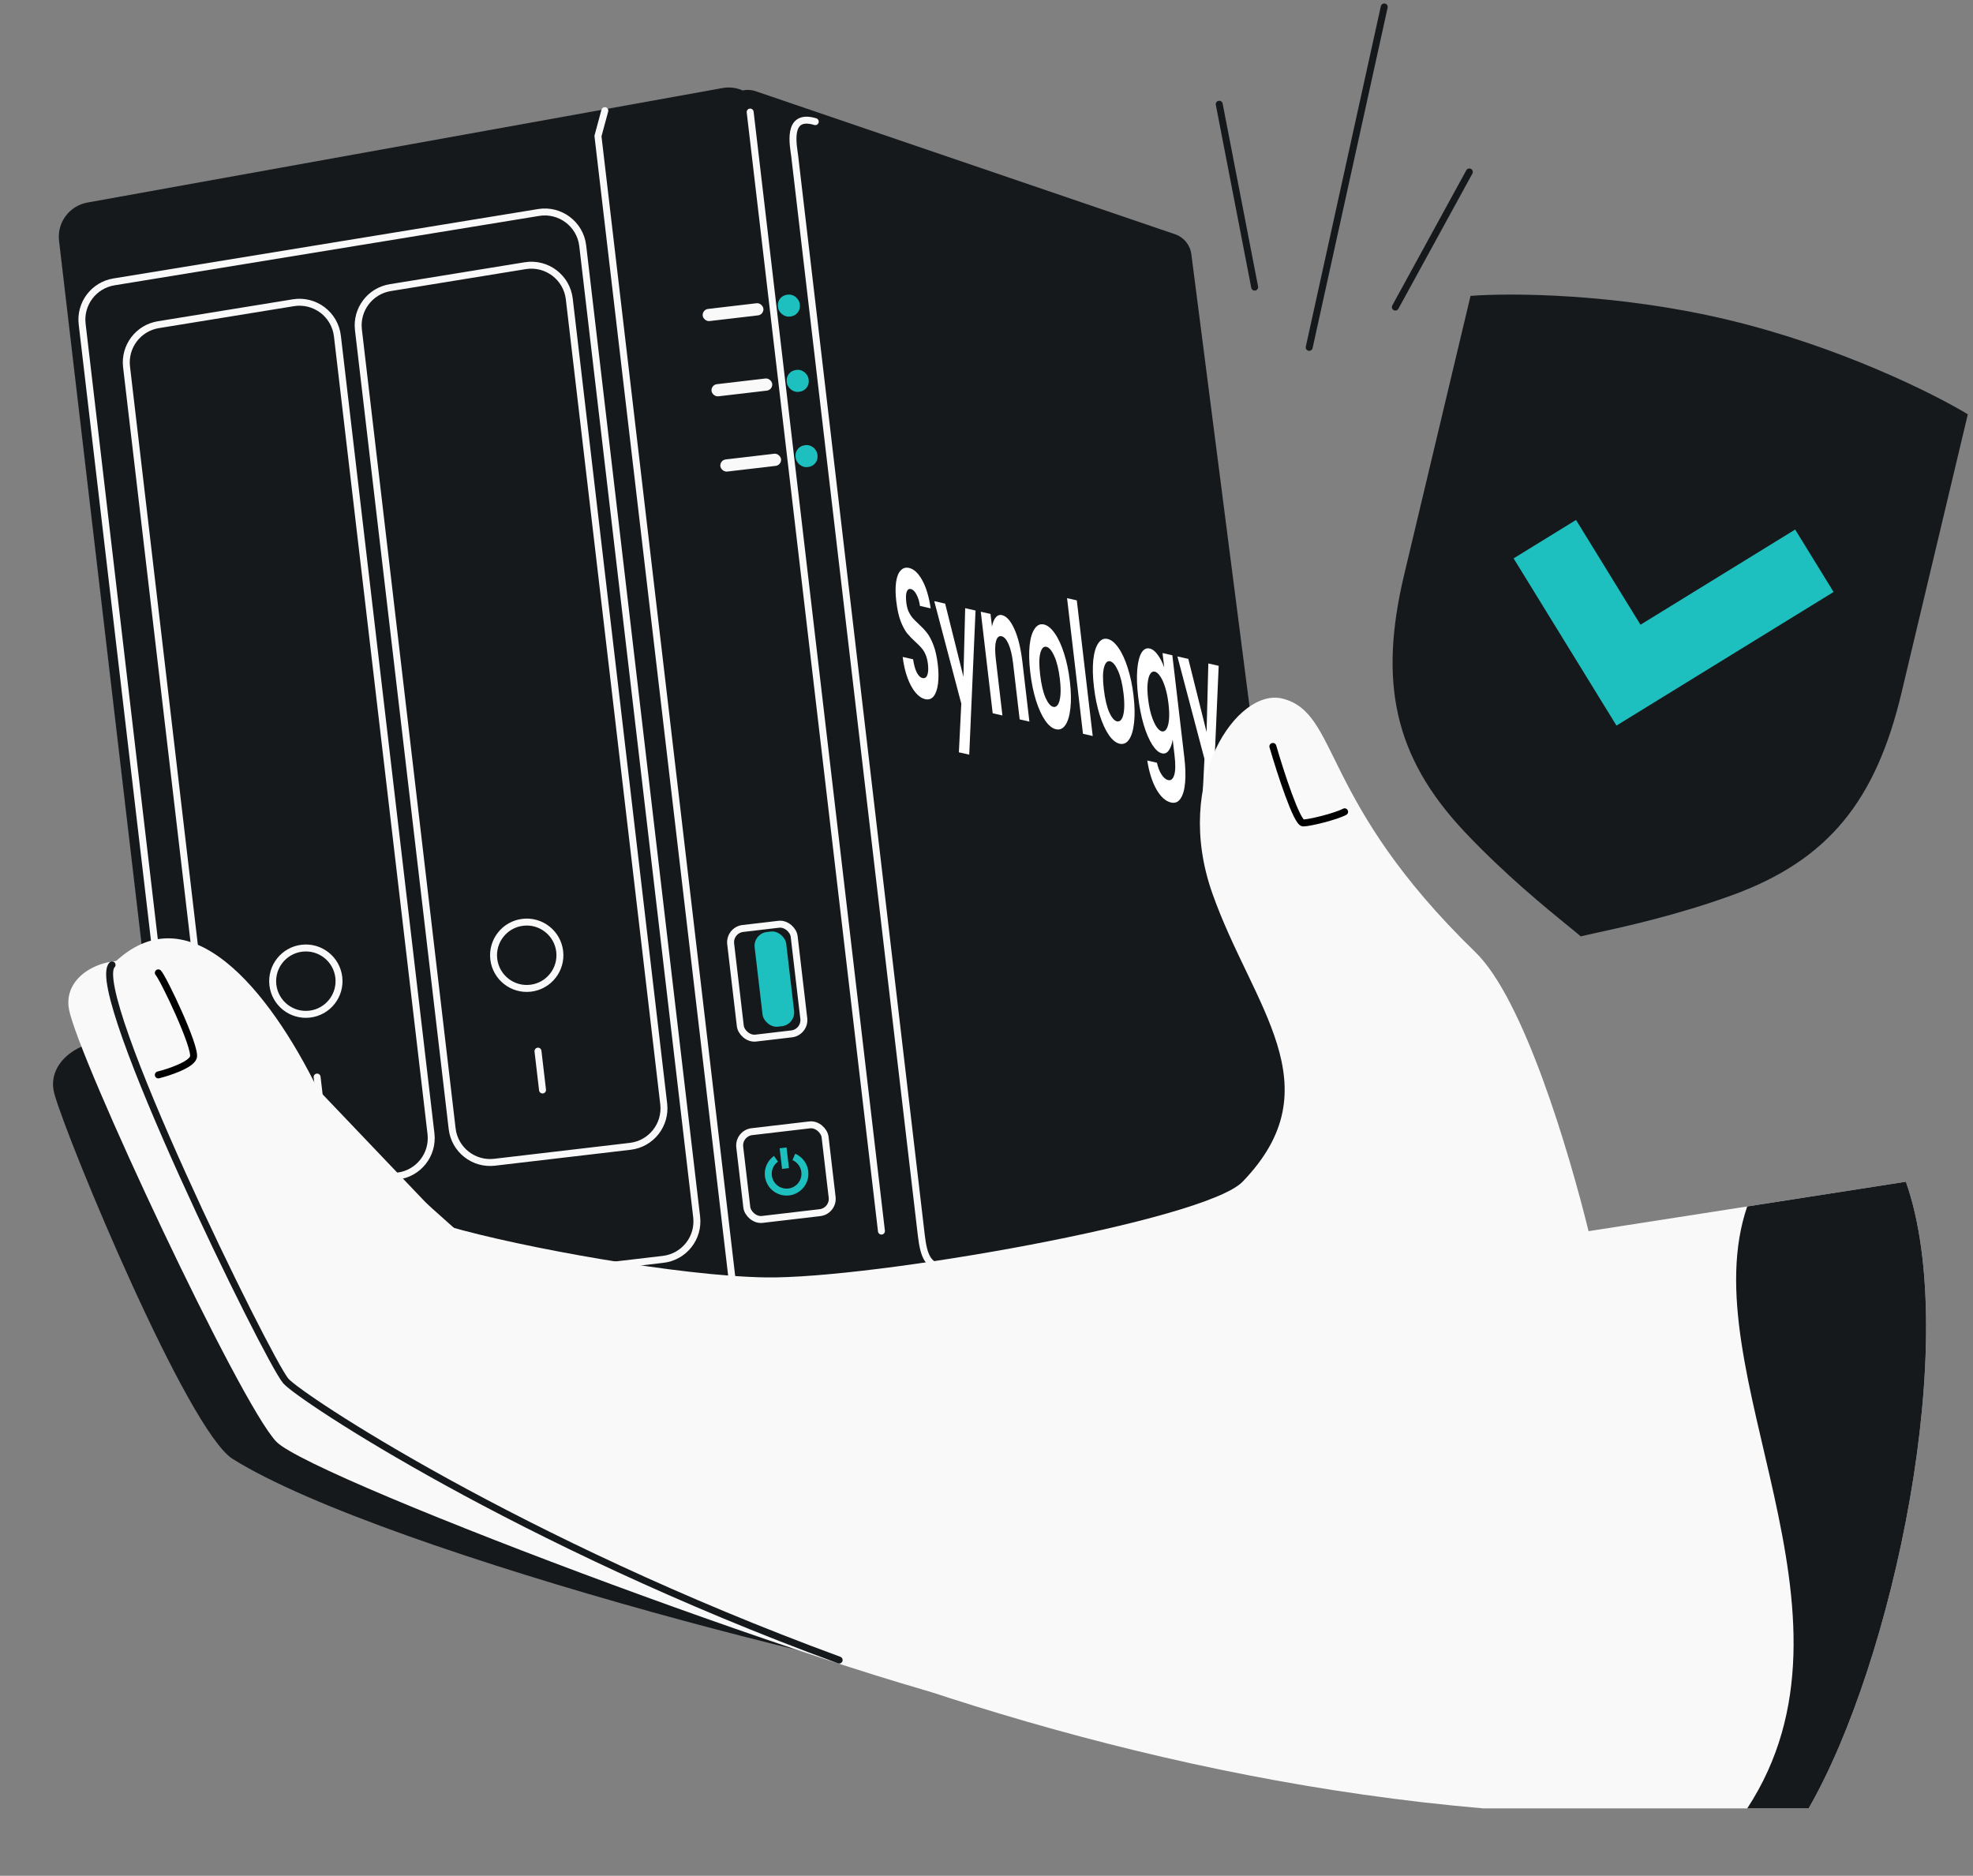 <svg width="568" height="540" viewBox="0 0 568 540" fill="none" xmlns="http://www.w3.org/2000/svg">
<rect x="0" y="0" width="568" height="540" fill="#808080" stroke="none"/>
<g clip-path="url(#clip0_115_35)">
<path d="M497.351 92.044C465.282 84.408 434.652 84.287 423.346 85.18L404.256 165.351C396.908 196.21 401.195 217.738 421.586 239.402C433.162 251.701 445.327 261.591 451.605 266.696L451.605 266.696C453.155 267.956 454.346 268.924 455.081 269.565C456.017 269.326 457.497 269.003 459.422 268.582L459.477 268.57L459.477 268.57C467.382 266.843 482.699 263.496 498.576 257.734C526.542 247.584 540.071 230.299 547.419 199.44L566.508 119.269C556.818 113.376 529.419 99.68 497.351 92.044Z" fill="#16191C"/>
<path d="M527.864 170.414L516.804 152.44L472.275 179.842L453.716 149.683L435.743 160.743L465.362 208.876L527.864 170.414Z" fill="#1EBFBF"/>
<path d="M376.9 100L398.5 2M351 30L361.2 82.649M401.7 88.404L423 49.5" stroke="#16191C" stroke-width="2" stroke-linecap="round" stroke-linejoin="round"/>
<path fill-rule="evenodd" clip-rule="evenodd" d="M25.155 58.309C19.955 59.247 16.382 64.068 16.997 69.316L53.718 382.321C54.362 387.807 59.33 391.732 64.815 391.088L248.999 369.48C250.269 369.331 251.455 368.95 252.521 368.385C253.209 368.517 253.929 368.548 254.662 368.462L372.052 354.69C375.922 354.236 378.676 350.709 378.179 346.844L342.972 73.168C342.631 70.521 340.815 68.298 338.289 67.436L217.552 26.259C216.276 25.824 214.995 25.776 213.81 26.035C212.052 25.259 210.05 24.979 208.007 25.348L25.155 58.309Z" fill="#16191C"/>
<path d="M23.65 93.286C22.964 87.444 26.996 82.097 32.801 81.148L155.058 61.168C161.246 60.157 167.027 64.515 167.757 70.743L200.558 350.329C201.266 356.363 196.948 361.828 190.914 362.536L68.004 376.956C61.971 377.664 56.506 373.346 55.798 367.312L23.65 93.286Z" stroke="#F9F9F9" stroke-width="2"/>
<path d="M36.43 105.609C35.745 99.764 39.781 94.415 45.59 93.47L84.441 87.153C90.627 86.147 96.401 90.504 97.132 96.728L124.072 326.361C124.779 332.395 120.462 337.86 114.428 338.568L75.373 343.15C69.34 343.858 63.874 339.54 63.167 333.507L36.43 105.609Z" stroke="#F9F9F9" stroke-width="2"/>
<path d="M103.186 94.944C102.501 89.099 106.537 83.75 112.346 82.805L151.197 76.487C157.383 75.482 163.158 79.839 163.888 86.063L191.074 317.793C191.781 323.826 187.464 329.292 181.43 329.999L142.375 334.581C136.342 335.289 130.877 330.972 130.169 324.938L103.186 94.944Z" stroke="#F9F9F9" stroke-width="2"/>
<path d="M215.963 32.256L253.756 354.4" stroke="#F9F9F9" stroke-width="2" stroke-linecap="round"/>
<path d="M271.304 365.092C267.233 364.204 265.978 361.96 265.227 355.559L228.784 44.92C228.456 42.125 226.26 32.465 234.706 35.016" stroke="#F9F9F9" stroke-width="2" stroke-linecap="round"/>
<path d="M211.044 370.745L172.145 39.168L174.12 31.852" stroke="#F9F9F9" stroke-width="2" stroke-linecap="round"/>
<circle cx="88.049" cy="282.455" r="9.554" transform="rotate(-6.691 88.049 282.455)" stroke="#F9F9F9" stroke-width="2" stroke-linecap="round" stroke-linejoin="round"/>
<circle cx="151.639" cy="274.995" r="9.554" transform="rotate(-6.691 151.639 274.995)" stroke="#F9F9F9" stroke-width="2" stroke-linecap="round" stroke-linejoin="round"/>
<path d="M91.287 310.057L92.599 321.238" stroke="#F9F9F9" stroke-width="2" stroke-linecap="round" stroke-linejoin="round"/>
<path d="M154.877 302.597L156.189 313.778" stroke="#F9F9F9" stroke-width="2" stroke-linecap="round" stroke-linejoin="round"/>
<rect x="202.093" y="89.139" width="17.59" height="3.518" rx="1.759" transform="rotate(-6.691 202.093 89.139)" fill="#F9F9F9"/>
<rect x="204.634" y="110.802" width="17.59" height="3.518" rx="1.759" transform="rotate(-6.691 204.634 110.802)" fill="#F9F9F9"/>
<rect x="207.176" y="132.465" width="17.59" height="3.518" rx="1.759" transform="rotate(-6.691 207.176 132.465)" fill="#F9F9F9"/>
<rect x="223.591" y="85.201" width="6.332" height="6.332" rx="3" transform="rotate(-6.691 223.591 85.201)" fill="#1EBFBF"/>
<rect x="226.133" y="106.863" width="6.332" height="6.332" rx="3" transform="rotate(-6.691 226.133 106.863)" fill="#1EBFBF"/>
<rect x="228.674" y="128.526" width="6.332" height="6.332" rx="3" transform="rotate(-6.691 228.674 128.526)" fill="#1EBFBF"/>
<rect x="212.497" y="326.243" width="24.736" height="25.44" rx="4" transform="rotate(-6.691 212.497 326.243)" stroke="#F9F9F9" stroke-width="2"/>
<rect x="209.886" y="267.752" width="18.404" height="31.772" rx="4" transform="rotate(-6.691 209.886 267.752)" stroke="#F9F9F9" stroke-width="2"/>
<rect x="216.791" y="268.768" width="9.147" height="27.44" rx="4" transform="rotate(-6.691 216.791 268.768)" fill="#1EBFBF"/>
<path d="M228.537 333.053C229.609 333.515 230.497 334.319 231.064 335.34C231.63 336.36 231.842 337.54 231.666 338.693C231.49 339.847 230.937 340.91 230.093 341.716C229.249 342.522 228.161 343.025 227 343.147C225.84 343.269 224.671 343.003 223.678 342.39C222.685 341.777 221.923 340.852 221.511 339.76C221.1 338.668 221.062 337.47 221.403 336.354C221.745 335.238 222.447 334.267 223.4 333.593" stroke="#1EBFBF" stroke-width="2"/>
<path d="M226.14 336.387L225.444 330.447" stroke="#1EBFBF" stroke-width="2"/>
<path d="M266.339 201.268C265.365 201.046 264.433 200.406 263.543 199.348C262.666 198.293 261.903 196.887 261.256 195.131C260.608 193.375 260.146 191.369 259.868 189.115L262.87 189.798C263.088 191.319 263.428 192.561 263.891 193.522C264.368 194.486 264.927 195.041 265.567 195.187C266.221 195.335 266.687 195.048 266.965 194.324C267.24 193.564 267.299 192.516 267.142 191.18C267.014 190.09 266.782 189.164 266.446 188.403C266.11 187.642 265.726 187.024 265.294 186.549C264.871 186.042 264.297 185.466 263.572 184.822C262.582 183.912 261.761 183.058 261.109 182.259C260.466 181.429 259.858 180.28 259.283 178.815C258.718 177.317 258.299 175.407 258.027 173.086C257.771 170.905 257.755 169.052 257.979 167.529C258.202 166.005 258.638 164.905 259.286 164.231C259.93 163.522 260.733 163.276 261.693 163.495C263.134 163.822 264.411 165.02 265.523 167.087C266.645 169.122 267.446 171.804 267.928 175.131L264.846 174.43C264.671 173.158 264.342 172.074 263.86 171.177C263.388 170.248 262.838 169.712 262.211 169.569C261.664 169.445 261.267 169.714 261.02 170.377C260.787 171.043 260.752 172.079 260.918 173.486C261.033 174.471 261.25 175.325 261.569 176.048C261.896 176.738 262.265 177.336 262.675 177.84C263.094 178.311 263.668 178.887 264.397 179.566C265.386 180.476 266.209 181.348 266.866 182.182C267.522 183.016 268.139 184.183 268.718 185.684C269.296 187.185 269.72 189.079 269.988 191.365C270.219 193.334 270.24 195.119 270.051 196.72C269.863 198.32 269.454 199.545 268.827 200.396C268.195 201.211 267.366 201.501 266.339 201.268Z" fill="white"/>
<path d="M280.844 175.757L279.031 217.248L276.049 216.57L276.742 202.555L268.957 173.054L272.099 173.769L277.356 194.837L277.862 175.079L280.844 175.757Z" fill="white"/>
<path d="M288.448 177.075C289.769 177.375 290.966 178.726 292.04 181.127C293.11 183.493 293.876 186.645 294.338 190.584L296.349 207.731L293.548 207.094L291.654 190.95C291.381 188.629 290.953 186.802 290.368 185.471C289.78 184.105 289.105 183.335 288.344 183.162C287.571 182.986 287.031 183.48 286.726 184.643C286.43 185.774 286.419 187.5 286.691 189.822L288.585 205.966L285.783 205.329L282.354 176.1L285.156 176.737L285.583 180.378C285.808 179.196 286.166 178.319 286.657 177.746C287.158 177.141 287.755 176.917 288.448 177.075Z" fill="white"/>
<path d="M303.992 209.931C302.925 209.689 301.892 208.855 300.894 207.429C299.891 205.969 299.009 204.04 298.248 201.641C297.499 199.246 296.949 196.553 296.599 193.563C296.248 190.574 296.185 187.992 296.411 185.818C296.649 183.647 297.13 182.044 297.853 181.01C298.572 179.941 299.464 179.528 300.532 179.771C301.599 180.013 302.64 180.866 303.656 182.33C304.668 183.758 305.554 185.671 306.316 188.07C307.091 190.471 307.654 193.167 308.005 196.157C308.356 199.146 308.405 201.725 308.153 203.893C307.914 206.064 307.429 207.683 306.697 208.749C305.974 209.783 305.073 210.177 303.992 209.931ZM303.237 203.494C303.744 203.61 304.18 203.401 304.546 202.868C304.922 202.303 305.166 201.4 305.28 200.159C305.395 198.918 305.342 197.366 305.124 195.502C304.798 192.723 304.268 190.531 303.534 188.927C302.81 187.29 302.047 186.38 301.247 186.198C300.446 186.016 299.861 186.619 299.492 188.008C299.132 189.363 299.114 191.431 299.44 194.209C299.766 196.988 300.278 199.193 300.976 200.824C301.683 202.422 302.437 203.312 303.237 203.494Z" fill="white"/>
<path d="M309.996 172.833L314.576 211.875L311.775 211.238L307.194 172.196L309.996 172.833Z" fill="white"/>
<path d="M322.323 214.099C321.256 213.856 320.223 213.022 319.225 211.597C318.222 210.137 317.34 208.207 316.578 205.809C315.83 203.413 315.28 200.721 314.929 197.731C314.579 194.741 314.516 192.159 314.741 189.985C314.98 187.814 315.461 186.212 316.184 185.178C316.902 184.109 317.795 183.696 318.862 183.938C319.93 184.181 320.971 185.034 321.987 186.497C322.999 187.926 323.885 189.839 324.647 192.238C325.422 194.639 325.985 197.335 326.336 200.324C326.687 203.314 326.736 205.893 326.484 208.061C326.245 210.232 325.76 211.85 325.028 212.916C324.305 213.95 323.403 214.344 322.323 214.099ZM321.568 207.662C322.075 207.777 322.511 207.568 322.877 207.035C323.252 206.47 323.497 205.567 323.611 204.327C323.725 203.086 323.673 201.533 323.454 199.669C323.128 196.891 322.598 194.699 321.865 193.094C321.14 191.457 320.378 190.548 319.578 190.366C318.777 190.184 318.192 190.787 317.823 192.175C317.462 193.531 317.445 195.598 317.771 198.377C318.097 201.156 318.609 203.36 319.307 204.991C320.014 206.59 320.767 207.48 321.568 207.662Z" fill="white"/>
<path d="M330.963 186.69C331.79 186.878 332.569 187.483 333.299 188.505C334.025 189.491 334.649 190.711 335.17 192.165L334.681 187.997L337.503 188.639L340.956 218.078C341.274 220.787 341.35 223.149 341.184 225.165C341.022 227.217 340.6 228.764 339.917 229.807C339.239 230.885 338.312 231.291 337.138 231.024C335.564 230.666 334.157 229.405 332.916 227.24C331.688 225.078 330.812 222.311 330.286 218.939L333.068 219.571C333.371 220.941 333.809 222.068 334.38 222.951C334.968 223.872 335.609 224.412 336.303 224.569C337.117 224.754 337.701 224.254 338.055 223.068C338.414 221.917 338.44 220.04 338.135 217.437L337.603 212.9C337.403 214.189 337.037 215.219 336.504 215.988C335.984 216.76 335.318 217.053 334.504 216.868C333.57 216.656 332.642 215.829 331.719 214.386C330.797 212.944 329.975 211.029 329.253 208.639C328.541 206.218 328.009 203.512 327.658 200.522C327.312 197.568 327.224 194.997 327.396 192.811C327.582 190.628 327.982 189.007 328.598 187.949C329.228 186.894 330.016 186.474 330.963 186.69ZM336.396 202.611C336.185 200.818 335.872 199.257 335.457 197.93C335.037 196.568 334.562 195.502 334.03 194.73C333.493 193.924 332.965 193.461 332.445 193.343C331.925 193.225 331.484 193.449 331.122 194.018C330.76 194.586 330.515 195.489 330.388 196.727C330.269 197.932 330.314 199.414 330.52 201.173C330.726 202.932 331.041 204.509 331.465 205.907C331.898 207.272 332.375 208.356 332.898 209.16C333.434 209.966 333.956 210.427 334.463 210.542C334.983 210.661 335.431 210.437 335.806 209.872C336.177 209.272 336.422 208.369 336.54 207.163C336.654 205.923 336.606 204.405 336.396 202.611Z" fill="white"/>
<path d="M350.845 191.672L349.032 233.163L346.05 232.485L346.743 218.47L338.958 188.969L342.1 189.684L347.357 210.752L347.863 190.994L350.845 191.672Z" fill="white"/>
<path d="M67 420C111 447.5 266.957 487.149 300.237 488.492C216.678 431.651 48.725 303.779 38.872 300.555C26.555 296.525 12.704 304.446 15.669 314.947C19.608 328.895 54.06 411.913 67 420Z" fill="#16191C"/>
<path d="M79.545 415.016C90.103 426.033 256.731 488.002 289.781 492.133C211.287 428.481 53.747 282.264 44.199 278.224C32.264 273.175 17.797 279.906 19.871 290.618C22.625 304.848 68.987 403.999 79.545 415.016Z" fill="#F9F9F9"/>
<path d="M424.737 274.093C438.728 287.656 451.667 331.472 457.328 354.424L548.676 340.194C564.741 385.638 545.003 478.362 520.675 520.593H427.032C241.124 504.527 88.726 404.917 82.299 397.573C77.158 391.697 24.92 285.11 32.264 277.765C54.298 255.732 77.709 285.569 91.48 313.57L129.121 353.047C150.236 359.167 195.864 367.368 220.468 367.736C251.223 368.195 346.866 351.42 357.718 340.194C384.342 312.652 360.473 289.7 348.997 257.109C337.521 224.518 356.349 197.896 369.194 201.107C385.719 205.238 379.752 230.485 424.737 274.093Z" fill="#F9F9F9"/>
<path d="M32.264 277.765C24.92 285.11 77.158 391.697 82.299 397.573C86.369 402.224 148.986 443.881 241.583 477.888" stroke="#16191C" stroke-width="2" stroke-linecap="round" stroke-linejoin="round"/>
<path d="M548.676 340.194C564.742 385.638 545.003 478.362 520.675 520.593H503.002C539.954 464.132 486.706 394.819 503.002 347.309L548.676 340.194Z" fill="#16191C"/>
<path d="M366.44 214.878C368.582 222.222 373.325 236.911 375.162 236.911C376.998 236.911 384.495 235.075 387.096 233.698M45.577 280.06C46.954 281.438 56.593 301.635 55.675 304.389C54.941 306.592 48.637 308.673 45.577 309.438" stroke="black" stroke-width="2" stroke-linecap="round" stroke-linejoin="round"/>
</g>
<defs>
<clipPath id="clip0_115_35">
<rect width="568" height="540" rx="48" fill="white"/>
</clipPath>
</defs>
</svg>
